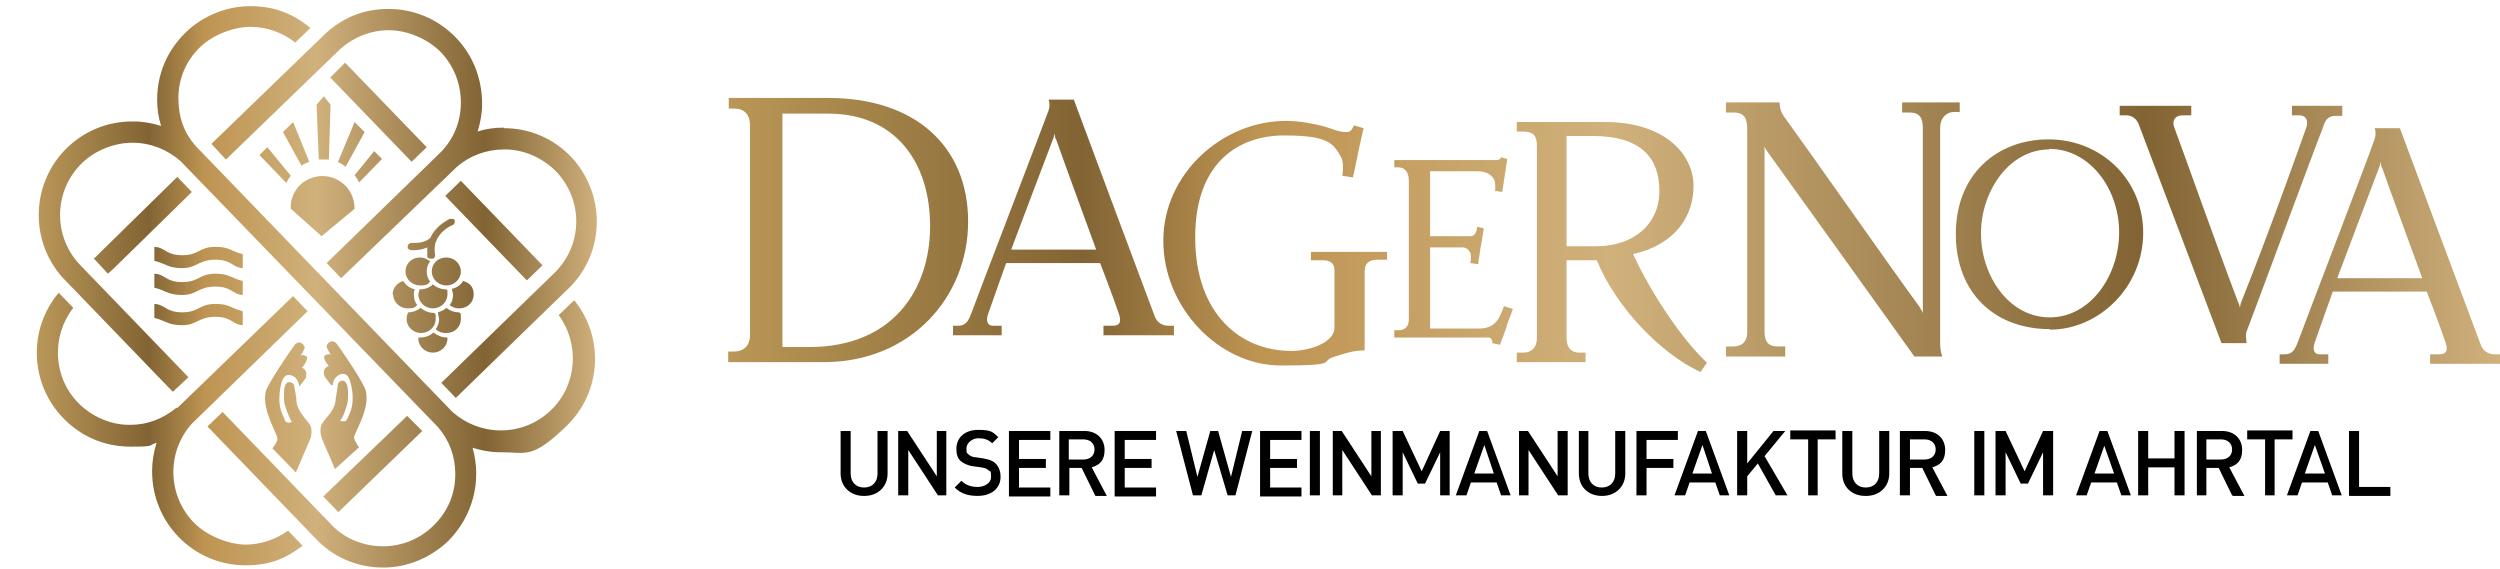 <svg width="325" height="74" viewBox="0 0 325 74" fill="none" xmlns="http://www.w3.org/2000/svg">
<g clip-path="url(#clip0_878_37)">
<path d="M74.743 39.147C78.596 44.022 78.16 51.007 73.652 55.373C69.144 59.738 68.417 58.792 65.218 58.792H65C63.764 58.792 62.601 58.574 61.437 58.21C62.673 62.576 61.437 67.16 58.238 70.362C55.912 72.545 52.931 73.782 49.804 73.782C46.678 73.782 43.697 72.618 41.443 70.435L26.974 55.445L28.937 53.554L43.333 68.47C45.078 70.144 47.405 71.017 49.804 71.017C52.204 71.017 54.603 70.071 56.348 68.325C58.166 66.578 59.184 64.25 59.184 61.703V61.557C59.184 59.302 58.384 57.192 56.93 55.518L23.484 20.956C21.739 19.428 19.558 18.555 17.232 18.555C14.905 18.555 12.433 19.5 10.688 21.174C7.053 24.667 6.835 30.415 10.179 34.199L24.502 49.042L22.466 50.934L8.071 36.018C3.781 31.143 4.072 23.721 8.725 19.209C10.979 17.026 13.96 15.79 17.159 15.79H17.377C18.613 15.79 19.776 16.008 20.94 16.372C20.576 15.207 20.431 14.116 20.431 12.952C20.431 9.605 21.739 6.549 24.139 4.22C26.393 2.037 29.446 0.8 32.573 0.8C35.699 0.8 38.171 1.819 40.352 3.638L38.389 5.53C36.717 4.22 34.681 3.493 32.573 3.493C30.464 3.493 27.774 4.439 26.029 6.112C24.212 7.858 23.194 10.187 23.194 12.733C23.194 15.28 23.921 17.245 25.448 18.991L58.82 53.554C60.565 55.082 62.746 55.955 65.145 55.955C67.545 55.955 69.871 55.009 71.616 53.335C75.034 50.061 75.397 44.749 72.634 40.966L74.597 39.074H74.743V39.147ZM65.509 16.59C64.346 16.59 63.182 16.735 62.092 17.099C62.455 15.935 62.673 14.698 62.673 13.534C62.673 10.26 61.51 7.204 59.256 4.875C56.93 2.474 53.803 1.164 50.531 1.164C47.26 1.164 44.715 2.256 42.461 4.22L27.483 18.7L29.374 20.738L44.279 6.33C46.024 4.802 48.205 3.929 50.531 3.929C52.858 3.929 55.475 4.948 57.293 6.767C58.965 8.513 59.911 10.842 59.911 13.316C59.911 15.79 59.038 17.9 57.438 19.646L42.461 34.199L44.351 36.163L59.402 21.683C61.074 20.228 63.255 19.428 65.509 19.428H65.654C68.126 19.428 70.526 20.519 72.271 22.265C75.761 25.904 75.833 31.579 72.271 35.29C72.271 35.29 57.511 49.624 57.366 49.77L59.256 51.734L64.709 46.423L74.234 37.182C78.742 32.452 78.669 25.103 74.234 20.374C71.907 17.973 68.853 16.663 65.509 16.663V16.59ZM57.875 25.467L68.49 36.454L70.526 34.49L59.911 23.503L57.875 25.467ZM58.747 37.546C58.747 37.764 58.893 38.055 58.893 38.346C58.893 38.855 58.747 39.292 58.456 39.656C58.82 39.947 59.184 40.092 59.693 40.092C60.783 40.092 61.583 39.292 61.583 38.273C61.583 37.255 61.001 36.745 60.201 36.527C59.911 37.036 59.402 37.4 58.747 37.546ZM59.62 40.602C59.038 40.602 58.456 40.383 58.02 40.02C57.729 40.311 57.366 40.456 56.93 40.602C56.93 40.893 57.075 41.184 57.075 41.475C57.075 41.984 56.93 42.421 56.639 42.785C57.002 43.148 57.439 43.294 58.02 43.294C59.111 43.294 59.911 42.494 59.911 41.475C59.911 40.456 59.911 40.893 59.693 40.602H59.547H59.62ZM58.02 33.471C56.93 33.471 56.13 34.271 56.13 35.29C56.13 36.309 57.002 37.109 58.02 37.109C59.038 37.109 59.911 36.309 59.911 35.29C59.911 34.271 59.038 33.471 58.02 33.471ZM58.093 43.876C57.438 43.876 56.784 43.585 56.348 43.221C55.912 43.658 55.257 43.876 54.603 43.876C53.949 43.876 54.458 43.876 54.385 43.876V44.022C54.385 45.04 55.257 45.841 56.275 45.841C57.293 45.841 58.166 45.04 58.166 44.022C58.166 43.003 58.166 44.022 58.166 43.876H58.02H58.093ZM58.02 37.618C57.366 37.618 56.784 37.4 56.275 36.964C55.839 37.4 55.257 37.618 54.53 37.618C54.53 37.837 54.385 38.055 54.385 38.273C54.385 39.292 55.257 40.092 56.275 40.092C57.293 40.092 58.166 39.292 58.166 38.273C58.166 37.255 58.166 37.837 58.02 37.618ZM56.348 40.675C55.694 40.675 55.112 40.383 54.676 40.02C54.239 40.383 53.658 40.602 53.076 40.602C52.931 40.893 52.858 41.111 52.858 41.475C52.858 42.494 53.73 43.294 54.748 43.294C55.766 43.294 56.639 42.494 56.639 41.475C56.639 40.456 56.639 40.966 56.421 40.675H56.348ZM54.603 33.471C53.512 33.471 52.713 34.271 52.713 35.29C52.713 36.309 53.585 37.109 54.603 37.109C55.621 37.109 55.621 36.891 55.912 36.6C55.621 36.236 55.475 35.799 55.475 35.29C55.475 34.781 55.621 34.344 55.912 33.98C55.548 33.689 55.112 33.471 54.603 33.471ZM42.897 10.041L53.512 21.029L55.475 19.137L44.86 8.149L42.897 10.114V10.041ZM42.025 64.541L43.988 66.578L54.894 56.028L52.931 54.063L41.952 64.614L42.025 64.541ZM55.984 30.852C55.984 30.852 55.475 31.579 53.949 31.579C52.422 31.579 53.73 31.579 53.512 31.579C53.294 31.579 53.076 31.725 53.003 31.943V32.307C53.003 32.307 53.221 32.452 53.367 32.525H53.803C54.458 32.525 55.039 32.38 55.548 32.161V33.325C55.548 33.544 55.766 33.617 55.984 33.617C56.203 33.617 55.984 33.617 56.13 33.617H56.275C56.493 33.617 56.566 33.325 56.566 33.107C56.566 33.107 56.421 32.525 56.566 31.725C56.857 30.706 57.584 29.833 58.82 29.251C58.965 29.251 59.038 29.105 59.111 28.96V28.669C59.111 28.523 58.893 28.45 58.747 28.45H58.456C57.075 29.178 56.348 30.051 55.984 30.852ZM51.113 38.273C51.113 39.292 51.986 40.092 53.003 40.092C54.021 40.092 53.949 39.874 54.239 39.656C53.949 39.292 53.803 38.855 53.803 38.346C53.803 37.837 53.803 37.837 53.949 37.618C53.294 37.473 52.785 37.109 52.422 36.527C51.622 36.745 51.04 37.473 51.04 38.273H51.113ZM46.096 22.775C46.314 23.066 46.532 23.357 46.678 23.721L49.659 20.665L48.641 19.646L46.096 22.775ZM43.988 21.101C44.351 21.247 44.642 21.465 44.933 21.683L47.405 17.172L46.096 15.862L43.915 21.101H43.988ZM38.608 24.521C38.026 25.322 37.735 26.195 37.808 27.141L41.807 30.706L46.096 27.141C46.096 25.831 45.515 24.521 44.424 23.721C42.606 22.338 39.916 22.702 38.535 24.594L38.608 24.521ZM43.261 50.134C43.261 49.697 43.479 48.969 44.206 48.678C45.006 48.387 45.515 48.824 45.805 50.934C46.024 53.044 45.369 53.845 45.151 54.427C45.006 55.009 43.988 54.718 44.279 54.572C44.569 54.427 45.224 52.462 45.224 52.026C45.224 51.589 45.369 50.206 44.933 49.697C44.497 49.188 43.915 49.697 43.915 49.988C43.915 50.279 43.697 51.371 43.624 51.953C43.624 53.19 42.388 54.281 41.952 54.936C41.443 55.591 41.734 56.682 41.807 56.901C41.807 57.046 43.043 59.739 43.551 60.975L46.678 58.138C46.387 57.774 46.096 57.264 46.024 56.901C46.024 56.246 48.132 53.263 47.55 50.789C47.332 49.843 44.351 45.404 43.697 44.604C42.97 43.949 42.388 44.895 42.461 45.04C42.461 45.186 42.752 45.841 43.115 46.205C42.97 45.986 42.606 45.986 42.243 46.205C41.879 46.423 42.461 47.296 42.752 47.587C41.879 47.805 42.097 48.751 42.17 48.897C42.243 49.042 42.606 49.479 43.043 50.061H43.261V50.134ZM41.152 13.607L41.443 20.738H42.752L42.97 13.607L42.097 12.515L41.152 13.607ZM36.79 17.172L39.189 21.538C39.48 21.32 39.843 21.174 40.207 21.029L38.099 15.862L36.79 17.172ZM22.976 52.971C21.23 54.427 19.195 55.227 16.941 55.227H16.795C14.323 55.227 11.924 54.136 10.179 52.389C6.835 48.969 6.689 43.658 9.525 40.02L7.634 38.055C3.635 42.785 3.854 49.843 8.216 54.354C10.543 56.755 13.596 58.065 16.941 58.065C20.285 58.065 19.195 57.919 20.358 57.556C19.994 58.72 19.776 59.957 19.776 61.121V61.339C19.776 64.468 21.012 67.524 23.194 69.78C25.52 72.181 28.647 73.491 31.918 73.491C35.19 73.491 37.226 72.545 39.334 70.944L37.444 68.979C35.845 70.144 33.882 70.798 31.918 70.798C29.955 70.798 26.974 69.78 25.157 67.888C21.739 64.323 21.667 58.72 24.939 55.082L39.989 40.456L38.099 38.492L23.048 53.044H22.976V52.971ZM39.334 47.733C39.625 47.369 40.134 46.568 39.843 46.35C39.553 46.132 39.189 46.059 38.971 46.35C39.334 45.986 39.553 45.331 39.625 45.186C39.625 45.04 39.116 44.094 38.389 44.749C37.735 45.55 34.754 49.988 34.536 50.934C34.027 53.408 36.135 56.464 36.063 57.046C36.063 57.41 35.699 57.919 35.408 58.283L38.462 61.412C38.971 60.175 40.28 57.264 40.352 57.046C40.425 56.828 40.716 55.736 40.207 55.082C39.698 54.427 38.608 53.335 38.535 52.098C38.535 51.444 38.244 50.352 38.244 50.134C38.244 49.915 37.662 49.406 37.226 49.843C36.79 50.352 36.935 51.734 36.935 52.171C36.935 52.608 37.662 54.499 37.88 54.718C38.099 54.936 37.153 55.154 37.008 54.572C36.862 53.99 36.135 53.19 36.353 51.08C36.572 48.969 37.153 48.533 37.953 48.824C38.608 49.042 38.898 49.843 38.898 50.279C39.334 49.697 39.698 49.261 39.771 49.115C39.771 48.969 40.062 48.024 39.189 47.805H39.262L39.334 47.733ZM33.736 20.155L37.226 23.794C37.371 23.43 37.59 23.139 37.808 22.848L34.754 19.137L33.736 20.155ZM27.992 39.51C25.884 39.51 25.884 40.602 23.703 40.602C21.521 40.602 21.521 39.583 20.067 39.51V41.329C21.594 41.693 21.812 42.275 23.703 42.275C25.593 42.275 25.811 41.184 27.992 41.184C30.174 41.184 30.174 42.203 31.555 42.275V40.456C30.028 40.092 29.883 39.51 27.992 39.51ZM27.992 35.581C25.884 35.581 25.884 36.673 23.703 36.673C21.521 36.673 21.521 35.654 20.067 35.581V37.4C21.594 37.764 21.812 38.346 23.703 38.346C25.593 38.346 25.811 37.255 27.992 37.255C30.174 37.255 30.174 38.273 31.555 38.346V36.527C30.028 36.163 29.883 35.581 27.992 35.581ZM27.992 32.089C25.884 32.089 25.884 33.18 23.703 33.18C21.521 33.18 21.521 32.161 20.067 32.089V33.908C21.594 34.271 21.812 34.853 23.703 34.853C25.593 34.853 25.811 33.762 27.992 33.762C30.174 33.762 30.174 34.781 31.555 34.853V33.034C30.028 32.671 29.883 32.089 27.992 32.089ZM12.142 33.544L14.033 35.581L14.832 34.853L24.939 24.958L23.048 22.993L12.142 33.689V33.544Z" fill="url(#paint0_linear_878_37)"/>
<path d="M107.606 14.771H101.717V45.113H105.207C116.04 45.113 120.912 37.691 120.912 29.396C120.912 21.101 116.404 14.771 107.679 14.771M107.025 47.078H94.665V45.695H95.464C96.555 45.695 97.5 45.04 97.5 43.585V16.299C97.5 14.844 96.7 14.116 95.464 14.116H94.737V12.733H107.679C119.021 12.733 125.856 19.064 125.856 28.814C125.856 38.564 118.44 47.078 107.097 47.078M137.198 18.045C137.198 17.827 137.053 17.318 137.053 17.318C137.053 17.318 137.053 17.754 136.907 18.045C135.889 20.665 131.454 32.452 131.454 32.452H142.506C142.506 32.452 138.071 20.374 137.271 18.045M143.451 43.585V42.348H144.614C145.778 42.348 145.705 41.62 145.487 40.893C144.687 38.492 143.015 34.199 143.015 34.199H130.8C130.8 34.199 129.418 38.055 128.401 40.966C128.255 41.475 128.182 42.348 129.128 42.348H130.218V43.585H123.893V42.348C123.893 42.348 124.111 42.348 124.547 42.348C125.783 42.348 126.001 41.329 126.292 40.675C126.946 38.855 135.308 17.099 136.326 14.334C136.471 13.898 136.471 13.388 136.326 12.952H139.597C139.597 12.952 149.486 39.51 150.14 41.184C150.431 41.911 151.085 42.348 151.885 42.348H152.612V43.585H143.596H143.451ZM180.313 33.98V32.743H170.425V33.835H172.025C172.752 33.835 173.479 34.126 173.479 35.072V42.566C173.479 44.604 170.134 45.622 167.88 45.622C161.191 45.622 155.375 40.747 155.375 30.852C155.375 20.956 161.191 17.609 166.935 17.609C172.679 17.609 173.333 18.627 174.351 20.446C174.788 21.247 174.497 22.848 174.497 22.848L175.878 23.066C175.878 23.066 176.387 20.81 176.678 19.282C176.896 18.264 177.26 16.663 177.26 16.663L176.024 16.299C175.733 16.881 175.587 17.172 175.006 17.172C174.061 17.172 173.188 16.735 172.17 16.444C170.789 16.081 168.971 15.717 167.153 15.717C158.937 15.717 151.231 22.556 151.231 31.288C151.231 40.02 158.501 47.514 166.499 47.514C174.497 47.514 171.298 47.005 173.552 46.35C174.86 45.913 176.024 45.55 177.405 45.55V35.29C177.405 34.344 177.841 33.762 179.077 33.762H180.386L180.313 33.98ZM195.8 42.494C196.163 41.62 196.672 40.165 196.672 40.165L195.509 39.801C194.927 41.402 194.418 42.712 192.237 42.712H185.912V32.161H189.911C190.347 32.161 190.71 32.161 191.074 32.743C191.365 33.107 191.147 34.199 191.147 34.199L192.165 34.344C192.165 34.344 192.31 33.107 192.455 32.307C192.601 31.579 192.892 29.687 192.892 29.687L192.019 29.469C192.019 29.469 192.019 30.706 191.147 30.706H185.912V22.265H192.019C193.255 22.265 193.837 22.702 194.2 23.284C194.418 23.575 194.418 24.521 194.346 24.812L195.291 24.958L195.945 20.665L195.146 20.446C195 20.738 194.855 20.81 194.346 20.81H181.259V21.756H181.767C182.495 21.756 183.149 22.193 183.149 23.503V41.548C183.149 42.494 182.567 42.93 181.84 42.93H181.259V43.876H193.473C193.91 43.876 194.055 44.313 193.982 44.604L195 44.822C195 44.822 195.582 43.221 195.945 42.275M207.069 17.681H203.652V32.016H207.433C212.45 32.016 215.722 29.105 215.722 24.812C215.722 20.519 213.322 17.681 207.069 17.681ZM220.956 48.315C216.012 45.986 210.196 40.165 207.578 33.835H203.652V43.949C203.652 45.259 204.307 45.841 205.325 45.841H206.124V47.078H197.181V45.841H198.054C199.072 45.841 199.799 45.186 199.799 43.949V18.991C199.799 17.681 199.363 17.099 197.981 17.099H197.181V15.862H208.669C216.521 15.862 220.157 20.155 220.157 24.157C220.157 28.159 217.757 31.797 212.304 33.034C214.704 38.273 218.775 44.24 221.902 47.15L221.102 48.315H220.956ZM254.765 14.625V13.316H247.276V14.625H248.222C249.53 14.625 249.967 15.28 249.967 16.663V40.747C249.967 40.602 249.748 40.238 249.53 39.874C246.259 35.436 235.352 19.864 231.863 15.062C231.281 14.189 231.354 13.316 231.354 13.316H224.374V14.625H225.319C226.846 14.625 227.137 15.426 227.137 16.954V43.148C227.137 44.531 226.337 45.04 225.319 45.04H224.374V46.35H232.081V45.04H231.135C229.972 45.04 229.391 44.531 229.391 43.148V18.991C229.391 18.991 229.463 19.282 229.609 19.5C231.935 22.702 248.876 46.35 248.876 46.35H252.511C252.511 46.35 252.22 45.768 252.22 44.676V16.59C252.22 15.353 253.02 14.553 254.038 14.553H254.693L254.765 14.625ZM266.398 19.428C261.236 19.428 257.528 24.812 257.528 30.342C257.528 35.872 261.163 41.257 266.471 41.257C271.779 41.257 275.487 35.799 275.487 30.197C275.487 24.594 271.706 19.355 266.398 19.355M266.471 42.785C259.418 42.785 254.256 38.201 254.256 30.415C254.256 22.629 259.637 18.118 266.326 18.118C273.015 18.118 278.613 23.211 278.613 30.269C278.613 37.327 272.869 42.857 266.471 42.857M304.497 14.989V13.752H297.953V14.989H298.826C299.916 14.989 300.062 15.79 299.844 16.517C298.753 19.573 294.899 30.415 291.409 39.147C291.264 39.438 291.191 39.947 291.191 40.02C291.191 39.874 291.046 39.438 290.901 39.147C287.847 31.07 283.921 19.937 282.612 16.444C282.394 15.717 282.685 14.989 283.775 14.989H284.866V13.752H275.559V14.989H276.359C277.159 14.989 277.741 15.426 278.031 16.153C278.686 17.827 288.792 44.604 288.792 44.604H292.064C291.991 44.094 291.918 43.44 292.064 43.076C293.082 40.456 301.225 18.409 301.952 16.663C302.17 16.008 302.388 15.062 303.624 15.062H304.497V14.989ZM309.586 21.756C309.586 21.538 309.441 21.029 309.441 21.029C309.441 21.029 309.441 21.465 309.295 21.756C308.278 24.376 303.842 36.163 303.842 36.163H314.894C314.894 36.163 310.459 24.085 309.659 21.756M315.912 47.296V46.059H317.075C318.238 46.059 318.166 45.331 317.948 44.604C317.148 42.203 315.476 37.91 315.476 37.91H303.261C303.261 37.91 301.879 41.766 300.861 44.676C300.716 45.186 300.643 46.059 301.588 46.059H302.679V47.296H296.354V46.059C296.354 46.059 296.572 46.059 297.008 46.059C298.244 46.059 298.462 45.04 298.753 44.385C299.407 42.566 307.769 20.81 308.714 18.045C308.859 17.609 308.859 17.099 308.714 16.663H311.986C311.986 16.663 321.874 43.221 322.528 44.895C322.819 45.622 323.473 46.059 324.273 46.059H325V47.296H315.984H315.912Z" fill="url(#paint1_linear_878_37)"/>
<path d="M112.26 64.468C110.587 64.468 109.279 63.304 109.279 61.557V56.028H110.587V61.557C110.587 62.649 111.242 63.377 112.332 63.377C113.423 63.377 114.077 62.649 114.077 61.557V56.028H115.386V61.557C115.386 63.304 114.077 64.468 112.405 64.468H112.26Z" fill="black"/>
<path d="M121.93 64.395L118.076 58.502V64.395H116.767V56.028H117.931L121.784 61.921V56.028H123.02V64.395H121.857H121.93Z" fill="black"/>
<path d="M127.092 64.468C125.856 64.468 124.911 64.177 124.111 63.377L124.983 62.503C125.565 63.086 126.292 63.304 127.092 63.304C127.892 63.304 128.837 62.867 128.837 61.994C128.837 61.121 128.764 61.339 128.473 61.121C128.255 60.903 128.037 60.83 127.528 60.757L126.51 60.612C125.856 60.539 125.274 60.248 124.911 59.957C124.474 59.593 124.329 59.011 124.329 58.356C124.329 56.901 125.42 55.882 127.165 55.882C128.909 55.882 129.055 56.173 129.782 56.828L128.982 57.628C128.473 57.119 127.892 56.973 127.165 56.973C126.437 56.973 125.638 57.556 125.638 58.283C125.638 59.011 125.71 58.865 125.929 59.084C126.147 59.302 126.51 59.447 126.874 59.447L127.819 59.593C128.619 59.738 129.055 59.884 129.418 60.248C129.855 60.684 130.073 61.267 130.073 61.994C130.073 63.522 128.837 64.468 127.092 64.468Z" fill="black"/>
<path d="M131.163 64.395V56.028H136.544V57.192H132.472V59.666H135.962V60.83H132.472V63.377H136.544V64.541H131.163V64.395Z" fill="black"/>
<path d="M142.36 64.395L140.615 60.83H139.016V64.395H137.707V56.028H140.979C142.578 56.028 143.596 57.046 143.596 58.502C143.596 59.957 142.869 60.466 141.924 60.757L143.887 64.468H142.433L142.36 64.395ZM140.833 57.119H138.943V59.738H140.833C141.706 59.738 142.288 59.229 142.288 58.429C142.288 57.628 141.706 57.119 140.833 57.119Z" fill="black"/>
<path d="M144.905 64.395V56.028H150.285V57.192H146.214V59.666H149.704V60.83H146.214V63.377H150.285V64.541H144.905V64.395Z" fill="black"/>
<path d="M160.682 64.395H159.592L157.847 58.502L156.175 64.395H155.084L152.903 56.028H154.212L155.666 61.994L157.338 56.028H158.356L160.028 61.994L161.482 56.028H162.791L160.61 64.395H160.682Z" fill="black"/>
<path d="M163.809 64.395V56.028H169.189V57.192H165.118V59.666H168.607V60.83H165.118V63.377H169.189V64.541H163.809V64.395Z" fill="black"/>
<path d="M170.28 64.395V56.028H171.589V64.395H170.28Z" fill="black"/>
<path d="M178.35 64.395L174.497 58.502V64.395H173.261V56.028H174.424L178.278 61.921V56.028H179.514V64.395H178.35Z" fill="black"/>
<path d="M187.22 64.395V58.792L185.257 62.867H184.312L182.349 58.792V64.395H181.04V56.028H182.349L184.821 61.267L187.22 56.028H188.456V64.395H187.22Z" fill="black"/>
<path d="M195.145 64.395L194.564 62.722H191.219L190.638 64.395H189.256L192.31 56.028H193.328L196.381 64.395H195H195.145ZM192.964 57.847L191.655 61.557H194.2L192.964 57.847Z" fill="black"/>
<path d="M202.562 64.395L198.708 58.502V64.395H197.472V56.028H198.635L202.489 61.921V56.028H203.798V64.395H202.634H202.562Z" fill="black"/>
<path d="M208.233 64.468C206.488 64.468 205.252 63.304 205.252 61.557V56.028H206.488V61.557C206.488 62.649 207.142 63.377 208.233 63.377C209.323 63.377 209.978 62.649 209.978 61.557V56.028H211.286V61.557C211.286 63.304 209.978 64.468 208.305 64.468H208.233Z" fill="black"/>
<path d="M214.049 57.119V59.666H217.539V60.83H214.049V64.395H212.74V56.028H218.121V57.192H214.049V57.119Z" fill="black"/>
<path d="M223.574 64.395L222.992 62.722H219.648L219.066 64.395H217.685L220.738 56.028H221.756L224.81 64.395H223.428H223.574ZM221.32 57.847L220.011 61.557H222.556L221.32 57.847Z" fill="black"/>
<path d="M230.845 64.395L228.518 60.248L227.137 61.921V64.395H225.828V56.028H227.137V60.248L230.554 56.028H232.081L229.391 59.302L232.372 64.395H230.845Z" fill="black"/>
<path d="M236.297 57.119V64.395H235.061V57.119H232.735V55.955H238.624V57.119H236.297Z" fill="black"/>
<path d="M242.478 64.468C240.733 64.468 239.497 63.304 239.497 61.557V56.028H240.805V61.557C240.805 62.649 241.46 63.377 242.55 63.377C243.641 63.377 244.295 62.649 244.295 61.557V56.028H245.604V61.557C245.604 63.304 244.295 64.468 242.623 64.468H242.478Z" fill="black"/>
<path d="M251.639 64.395L249.894 60.83H248.294V64.395H246.986V56.028H250.257C251.857 56.028 252.875 57.046 252.875 58.502C252.875 59.957 252.148 60.466 251.203 60.757L253.166 64.468H251.712L251.639 64.395ZM250.185 57.119H248.294V59.738H250.185C251.057 59.738 251.639 59.229 251.639 58.429C251.639 57.628 251.057 57.119 250.185 57.119Z" fill="black"/>
<path d="M256.656 64.395V56.028H257.964V64.395H256.656Z" fill="black"/>
<path d="M265.599 64.395V58.792L263.635 62.867H262.69L260.727 58.792V64.395H259.418V56.028H260.727L263.199 61.267L265.599 56.028H266.907V64.395H265.599Z" fill="black"/>
<path d="M275.777 64.395L275.196 62.722H271.851L271.27 64.395H269.888L272.942 56.028H273.96L277.013 64.395H275.632H275.777ZM273.596 57.847L272.288 61.557H274.832L273.524 57.847H273.596Z" fill="black"/>
<path d="M282.685 64.395V60.757H279.267V64.395H277.959V56.028H279.267V59.593H282.685V56.028H283.993V64.395H282.685Z" fill="black"/>
<path d="M290.173 64.395L288.428 60.83H286.829V64.395H285.593V56.028H288.865C290.464 56.028 291.482 57.046 291.482 58.502C291.482 59.957 290.755 60.466 289.81 60.757L291.773 64.468H290.319L290.173 64.395ZM288.719 57.119H286.829V59.738H288.719C289.592 59.738 290.173 59.229 290.173 58.429C290.173 57.628 289.592 57.119 288.719 57.119Z" fill="black"/>
<path d="M295.699 57.119V64.395H294.463V57.119H292.136V55.955H298.026V57.119H295.699Z" fill="black"/>
<path d="M303.188 64.395L302.606 62.722H299.262L298.68 64.395H297.299L300.352 56.028H301.37L304.424 64.395H303.042H303.188ZM300.934 57.847L299.625 61.557H302.243L300.934 57.847Z" fill="black"/>
<path d="M305.369 64.395V56.028H306.678V63.304H310.749V64.468H305.442L305.369 64.395Z" fill="black"/>
</g>
<defs>
<linearGradient id="paint0_linear_878_37" x1="4.799" y1="37.255" x2="77.651" y2="37.255" gradientUnits="userSpaceOnUse">
<stop stop-color="#BA9759"/>
<stop offset="0.2" stop-color="#826434"/>
<stop offset="0.3" stop-color="#BE9452"/>
<stop offset="0.5" stop-color="#D0B17C"/>
<stop offset="0.8" stop-color="#826434"/>
<stop offset="1" stop-color="#D0B17C"/>
</linearGradient>
<linearGradient id="paint1_linear_878_37" x1="94.665" y1="30.488" x2="324.855" y2="30.488" gradientUnits="userSpaceOnUse">
<stop stop-color="#BA9756"/>
<stop offset="0.2" stop-color="#826434"/>
<stop offset="0.3" stop-color="#BE9452"/>
<stop offset="0.5" stop-color="#D0B17C"/>
<stop offset="0.8" stop-color="#826434"/>
<stop offset="1" stop-color="#D0B17C"/>
</linearGradient>
<clipPath id="clip0_878_37">
<rect width="325" height="74" fill="white"/>
</clipPath>
</defs>
</svg>
